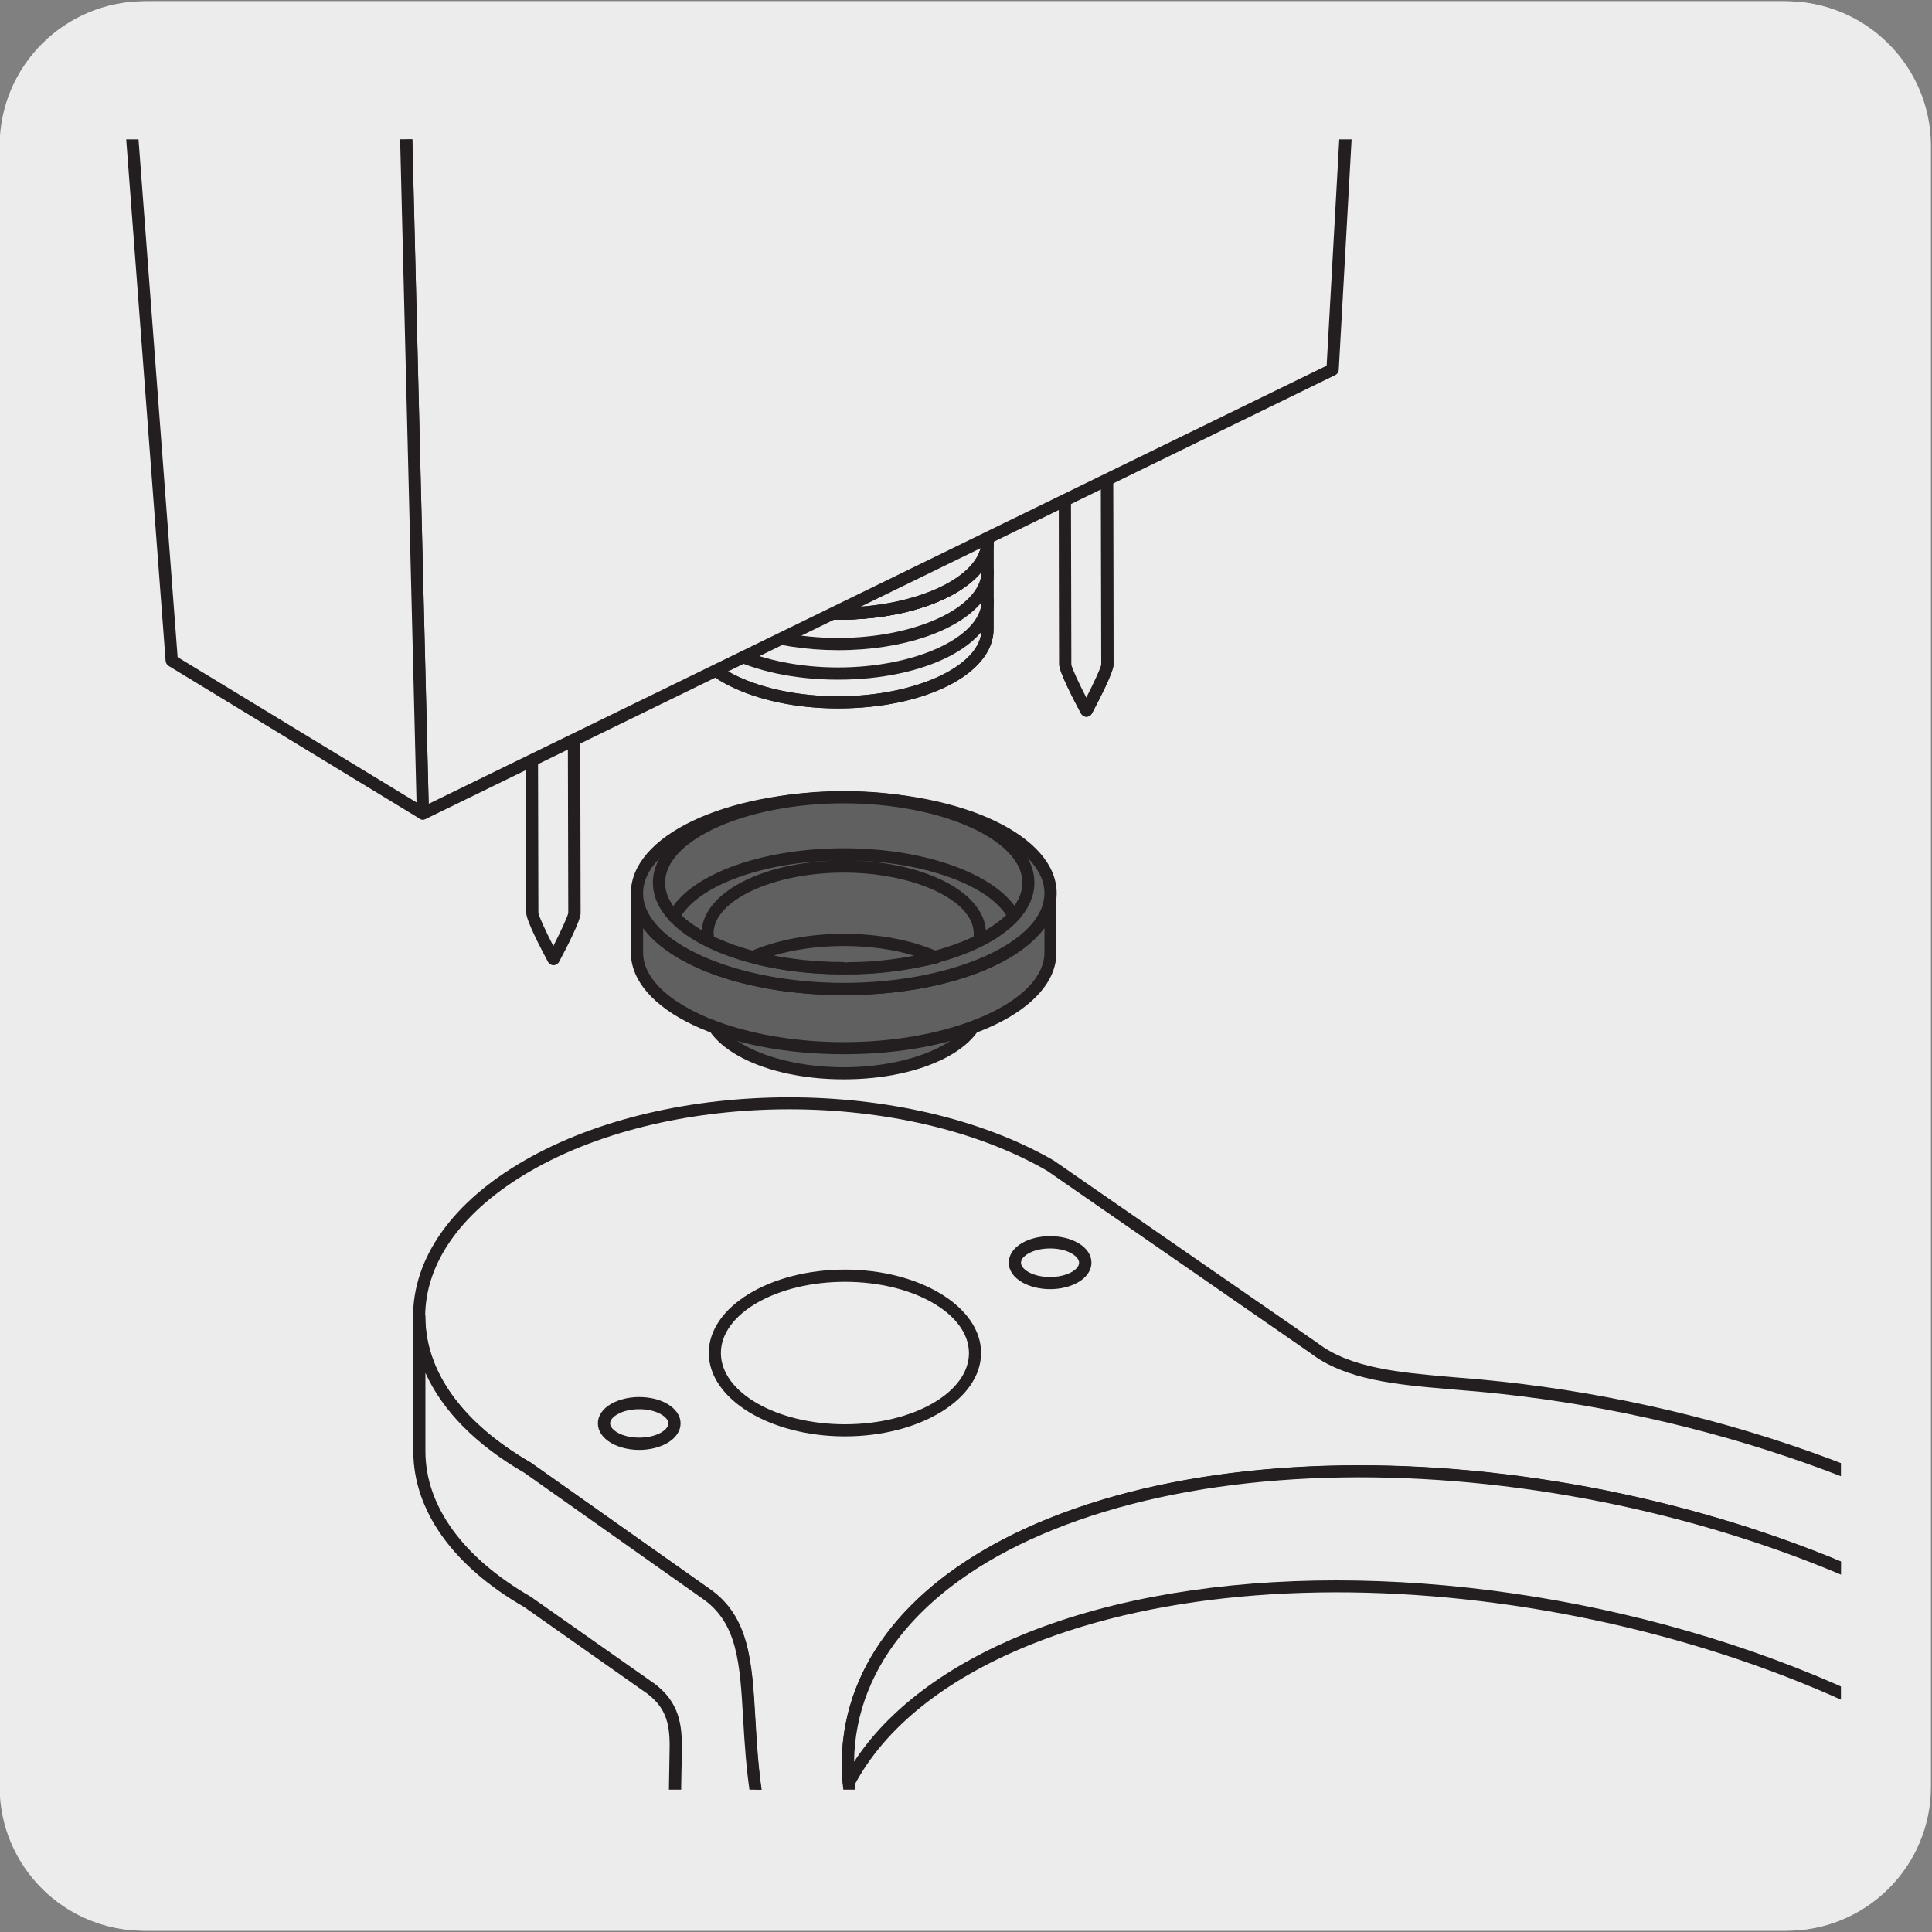 <svg enable-background="new 0 0 150 150" viewBox="0 0 150 150" xmlns="http://www.w3.org/2000/svg" xmlns:xlink="http://www.w3.org/1999/xlink"><rect x="0" y="0" width="150" height="150" fill="#808080" stroke="none"/><clipPath id="a"><path d="m7.86 10.82h135.07v128.13h-135.07z"/></clipPath><clipPath id="b"><path d="m7.86 10.82h135.07v128.13h-135.07z"/></clipPath><clipPath id="c"><path d="m7.86 10.82h135.07v128.13h-135.07z"/></clipPath><path d="m11.22.1h127.31c6.21-.02 11.27 5 11.29 11.21v.03 127.37c0 6.18-5.01 11.19-11.19 11.19h-127.47c-6.18 0-11.19-5.01-11.19-11.19v-127.37c0-6.21 5.04-11.24 11.25-11.24z" fill="#edecec"/><path d="m11.32.1h127.31c6.21-.02 11.27 5 11.29 11.21v.03 127.37c0 6.18-5.01 11.19-11.19 11.19h-127.46c-6.18 0-11.19-5.01-11.19-11.19v-127.37c0-6.21 5.04-11.24 11.24-11.24z" fill="#edecec"/><g clip-path="url(#a)"><path d="m60.73 146.64c-4.52-10.69-.48-19.14-5.95-22.91l-13.83-9.77c-5.6-3.24-8.41-7.47-8.41-11.71-.01-4.25 2.8-8.5 8.41-11.74 11.22-6.47 29.4-6.47 40.62 0l20.44 14.14c2.82 2.17 7.06 2.4 11.2 2.77 17.55 1.34 35 7.17 47.85 16.17" fill="#edecec"/></g><g clip-path="url(#a)"><path d="m60.73 147.11c-.18 0-.36-.11-.44-.29-2.12-5.02-2.39-9.62-2.6-13.32-.25-4.35-.43-7.49-3.18-9.38l-13.83-9.77c-5.54-3.19-8.61-7.5-8.61-12.1-.01-4.61 3.06-8.93 8.65-12.15 11.33-6.54 29.76-6.54 41.09 0l20.48 14.17c2.55 1.96 6.42 2.29 10.16 2.62l.81.07c17.73 1.35 35.25 7.27 48.08 16.25.21.15.27.45.12.66s-.45.26-.66.12c-12.69-8.88-30.05-14.74-47.62-16.08l-.82-.07c-3.88-.34-7.89-.68-10.64-2.8l-20.42-14.14c-11.03-6.37-29.04-6.37-40.11.02-5.28 3.05-8.18 7.07-8.18 11.33 0 4.25 2.91 8.26 8.18 11.3l13.86 9.79c3.12 2.15 3.32 5.66 3.58 10.1.22 3.81.47 8.14 2.53 13.01.1.24-.01.52-.25.62-.05.03-.12.04-.18.04z" fill="#231f20"/></g><g clip-path="url(#a)"><path d="m60.73 146.64c-4.52-10.69-.49-19.15-5.95-22.91l-13.83-9.77c-5.6-3.23-8.41-7.47-8.41-11.71v10.42c0 4.24 2.81 8.48 8.41 11.71l9.18 6.46c1.98 1.31 2.32 2.84 2.31 4.74-.02 3.66-.33 7.27.76 11.82" fill="#edecec"/></g><g clip-path="url(#a)"><path d="m53.22 147.88c-.21 0-.41-.15-.46-.36-.92-3.84-.86-7.01-.8-10.08.01-.62.02-1.24.03-1.86.01-1.87-.33-3.18-2.1-4.34l-9.19-6.47c-5.54-3.19-8.61-7.5-8.61-12.1v-10.42c0-.26.21-.47.47-.47s.47.21.47.47c0 4.25 2.91 8.26 8.18 11.3l13.86 9.79c3.12 2.15 3.32 5.66 3.58 10.1.22 3.82.47 8.14 2.53 13.01.1.24-.01.52-.25.62-.24.11-.52-.01-.62-.25-2.12-5.03-2.39-9.63-2.61-13.33-.25-4.35-.43-7.49-3.17-9.38l-13.83-9.77c-3.75-2.16-6.36-4.83-7.67-7.75v6.08c0 4.25 2.91 8.26 8.18 11.3l9.22 6.48c2.1 1.38 2.52 3.05 2.51 5.13 0 .62-.01 1.24-.03 1.87-.06 3.01-.11 6.12.78 9.84.06.25-.1.51-.35.57-.05.02-.09.02-.12.02z" fill="#231f20"/></g><g clip-path="url(#a)"><path d="m81.35 159.97c-20.77-14.55-20.68-33.18.22-41.62 20.89-8.44 54.67-3.49 75.44 11.05" fill="#edecec"/></g><g clip-path="url(#a)"><path d="m156.79 171.49c-.19 0-.36-.11-.44-.3-.1-.24.02-.52.26-.62 9.11-3.68 14.55-9.51 15.34-16.41.92-8.08-4.62-16.97-15.22-24.39-20.63-14.44-54.27-19.37-75-11-9.11 3.68-14.56 9.51-15.34 16.41-.92 8.08 4.62 16.97 15.22 24.39.21.15.27.45.12.66s-.45.27-.66.12c-10.88-7.62-16.57-16.83-15.61-25.27.83-7.26 6.48-13.36 15.93-17.18 20.99-8.49 55.03-3.5 75.89 11.1 10.88 7.62 16.57 16.83 15.61 25.27-.83 7.26-6.48 13.36-15.92 17.18-.06.03-.12.04-.18.04z" fill="#231f20"/></g><g clip-path="url(#a)"><path d="m155.23 138.32c-20.77-14.55-54.55-19.49-75.45-11.05-6.88 2.78-11.51 6.66-13.88 11.14-.72-8.15 4.5-15.56 15.67-20.06 20.89-8.44 54.67-3.5 75.44 11.05 13.93 9.76 18.49 21.34 13.66 30.47" fill="#edecec"/></g><g clip-path="url(#a)"><path d="m170.68 160.33c-.03 0-.06 0-.09-.01-.21-.04-.36-.21-.38-.42-.63-7.22-6.05-14.75-15.25-21.19-20.63-14.44-54.27-19.38-75-11-6.55 2.65-11.27 6.42-13.64 10.92-.1.19-.31.28-.51.24-.21-.04-.36-.21-.38-.42-.76-8.65 5.05-16.14 15.96-20.54 20.99-8.48 55.04-3.5 75.89 11.1 13.61 9.54 18.91 21.44 13.81 31.08-.08.15-.24.24-.41.24zm-66.93-37.63c17.91 0 37.78 5.46 51.75 15.24 8.76 6.13 14.17 13.27 15.43 20.26 3.62-8.91-1.68-19.66-14.19-28.42-20.62-14.44-54.27-19.38-75-11-9.81 3.96-15.35 10.46-15.43 18 2.66-4.07 7.22-7.49 13.29-9.95 6.94-2.8 15.31-4.13 24.15-4.13z" fill="#231f20"/></g><g clip-path="url(#a)"><path d="m7.86 10.82h135.07v128.13h-135.07z" fill="none"/></g><g clip-path="url(#a)"><path d="m51.56 109.4c1.07.62 1.07 1.62 0 2.23-1.07.62-2.8.62-3.87 0s-1.07-1.62 0-2.23c1.07-.62 2.8-.62 3.87 0" fill="#edecec"/></g><g clip-path="url(#a)"><path d="m49.63 112.57c-.78 0-1.56-.18-2.17-.53-.67-.39-1.04-.93-1.04-1.53s.37-1.14 1.04-1.52c1.22-.7 3.12-.7 4.34 0 .67.39 1.04.93 1.04 1.52 0 .6-.37 1.14-1.04 1.53-.61.35-1.39.53-2.17.53zm0-3.16c-.62 0-1.24.13-1.7.4-.36.21-.56.46-.56.7s.21.5.56.71c.92.53 2.48.53 3.4 0 .36-.21.56-.46.56-.71 0-.24-.21-.5-.56-.7-.47-.27-1.08-.4-1.7-.4z" fill="#231f20"/></g><g clip-path="url(#a)"><path d="m83.47 96.92c1.07.62 1.07 1.62 0 2.23-1.07.62-2.8.62-3.87 0s-1.07-1.62 0-2.23c1.07-.62 2.8-.62 3.87 0" fill="#edecec"/></g><g clip-path="url(#a)"><path d="m81.53 100.09c-.78 0-1.56-.18-2.17-.53-.67-.39-1.04-.93-1.04-1.53s.37-1.14 1.04-1.53c1.22-.7 3.12-.7 4.34 0 .67.39 1.04.93 1.04 1.53s-.37 1.14-1.04 1.53c-.61.35-1.39.53-2.17.53zm0-3.16c-.62 0-1.24.13-1.7.4-.36.21-.56.46-.56.71s.21.5.56.71c.92.53 2.47.53 3.39 0 .36-.21.56-.46.56-.71s-.21-.5-.56-.71c-.45-.27-1.07-.4-1.69-.4z" fill="#231f20"/></g><g clip-path="url(#a)"><path d="m53.46 41.97c0 3.14 5.2 5.68 11.61 5.68s11.61-2.54 11.61-5.68v6.87c0 3.14-5.2 5.68-11.61 5.68s-11.48-2.55-11.61-5.68c-.01-.16 0-6.87 0-6.87" fill="#edecec"/></g><g clip-path="url(#a)"><path d="m65.07 55c-6.63 0-11.94-2.69-12.09-6.13-.01-.17 0-5.77 0-6.89 0-.26.21-.47.47-.47.26 0 .47.21.47.47 0 2.82 5.1 5.21 11.14 5.21s11.14-2.38 11.14-5.21c0-.26.21-.47.47-.47s.47.21.47.47v6.87c.01 3.45-5.29 6.15-12.07 6.15zm-11.14-10.6v4.43c.12 2.88 5.12 5.23 11.14 5.23 6.04 0 11.14-2.38 11.14-5.21v-4.45c-1.82 2.21-6.07 3.72-11.14 3.72-5.08.01-9.33-1.51-11.14-3.72z" fill="#231f20"/></g><g clip-path="url(#a)"><path d="m65.07 55c-6.63 0-11.94-2.69-12.09-6.13-.01-.17 0-5.77 0-6.89 0-.26.21-.47.47-.47.26 0 .47.21.47.47 0 2.82 5.1 5.21 11.14 5.21s11.14-2.38 11.14-5.21c0-.26.21-.47.47-.47s.47.21.47.47v6.87c.01 3.45-5.29 6.15-12.07 6.15zm-11.14-10.6v4.43c.12 2.88 5.12 5.23 11.14 5.23 6.04 0 11.14-2.38 11.14-5.21v-4.45c-1.82 2.21-6.07 3.72-11.14 3.72-5.08.01-9.33-1.51-11.14-3.72z" fill="#231f20"/></g><g clip-path="url(#a)"><path d="m76.68 41.96c0 3.14-5.2 5.68-11.61 5.68s-11.61-2.54-11.61-5.68 5.2-5.68 11.61-5.68 11.61 2.54 11.61 5.68" fill="#edecec"/></g><g clip-path="url(#a)"><path d="m65.07 48.11c-6.78 0-12.09-2.7-12.09-6.15s5.31-6.15 12.09-6.15 12.09 2.7 12.09 6.15-5.32 6.15-12.09 6.15zm0-11.36c-6.04 0-11.14 2.38-11.14 5.21s5.1 5.21 11.14 5.21 11.14-2.38 11.14-5.21-5.1-5.21-11.14-5.21z" fill="#231f20"/></g><g clip-path="url(#a)"><path d="m65.07 52.77c-6.78 0-12.09-2.7-12.09-6.15 0-.28.24-.52.52-.47-.34-.57-.52-1.18-.52-1.82 0-.29.28-.51.57-.46-.37-.6-.57-1.23-.57-1.9 0-3.45 5.31-6.15 12.09-6.15s12.09 2.7 12.09 6.15c0 .67-.2 1.3-.57 1.9.28-.06.57.17.57.46 0 .64-.18 1.25-.52 1.82.27-.05.52.2.52.47-.01 3.44-5.32 6.15-12.09 6.15zm-11.14-6.01c.17 2.76 5.2 5.06 11.14 5.06s10.97-2.3 11.14-5.06c-1.82 2.21-6.07 3.72-11.14 3.72-5.07-.01-9.32-1.52-11.14-3.72zm0-2.37c.08 2.79 5.15 5.14 11.14 5.14s11.06-2.35 11.14-5.14c-1.82 2.21-6.07 3.72-11.14 3.72s-9.33-1.51-11.14-3.72zm11.14-7.64c-6.04 0-11.14 2.38-11.14 5.21s5.1 5.21 11.14 5.21 11.14-2.38 11.14-5.21-5.1-5.21-11.14-5.21z" fill="#231f20"/></g><g clip-path="url(#a)"><path d="m71.44 41.96c0 1.72-2.85 3.12-6.38 3.12-3.52 0-6.38-1.4-6.38-3.12s2.85-3.12 6.38-3.12 6.38 1.39 6.38 3.12" fill="#fff"/></g><g clip-path="url(#a)"><path d="m65.07 45.55c-3.84 0-6.85-1.58-6.85-3.59s3.01-3.59 6.85-3.59 6.85 1.58 6.85 3.59-3.01 3.59-6.85 3.59zm0-6.24c-3.53 0-5.9 1.37-5.9 2.64 0 1.25 2.42 2.65 5.9 2.65s5.9-1.39 5.9-2.65-2.42-2.64-5.9-2.64z"/></g><g clip-path="url(#a)"><path d="m42.95 51.53c.9 0 1.63.42 1.63.95 0 .52-.73.94-1.63.94s-1.63-.42-1.63-.94c-.01-.52.72-.95 1.63-.95" fill="#fff"/></g><g clip-path="url(#a)"><path d="m42.95 53.89c-1.2 0-2.11-.61-2.11-1.42s.91-1.42 2.11-1.42 2.11.61 2.11 1.42c0 .82-.91 1.42-2.11 1.42zm0-1.88c-.71 0-1.16.31-1.16.47s.45.47 1.16.47 1.16-.31 1.16-.47-.45-.47-1.16-.47z" fill="#231f20"/></g><g clip-path="url(#a)"><path d="m41.33 70.89c0 .52 1.64 3.58 1.64 3.58s1.63-3.06 1.63-3.58l-.04-18.41c0 .52-.73.95-1.63.95s-1.64-.42-1.64-.94z" fill="#edecec"/></g><g clip-path="url(#a)"><path d="m42.97 74.94c-.17 0-.33-.1-.42-.25-.63-1.18-1.69-3.24-1.69-3.8l-.03-18.41c0-.26.21-.47.47-.47.26 0 .47.21.47.47 0 .16.45.47 1.17.47.55 0 .93-.18 1.08-.33.02-.02.08-.08.08-.13 0-.26.21-.47.47-.47.26 0 .47.21.47.47l.04 18.41c0 .56-1.06 2.63-1.69 3.81-.09.13-.25.23-.42.23zm-1.17-4.06c.04.27.57 1.42 1.16 2.57.59-1.16 1.13-2.32 1.16-2.58l-.04-17.2c-.68.3-1.67.28-2.32.01z" fill="#231f20"/></g><g clip-path="url(#a)"><path d="m46.1 52.99c-.39.79-1.65 1.38-3.15 1.38-1.49 0-2.75-.58-3.15-1.37l-2.02-4.21c.63 1.31 2.7 2.26 5.17 2.26 2.46 0 4.54-.96 5.17-2.26z" fill="#fff"/></g><g clip-path="url(#a)"><path d="m42.95 54.84c-1.65 0-3.09-.66-3.57-1.63l-2.02-4.21s0 0 0-.01c-.11-.24-.01-.52.22-.63.24-.11.52-.01.63.22.56 1.15 2.55 1.99 4.74 1.99s4.17-.84 4.73-1.99v-.01c.11-.23.4-.33.63-.22s.33.4.22.63l-2.02 4.2c-.47 1-1.9 1.66-3.56 1.66zm-3.71-4.11.99 2.06c.27.55 1.3 1.1 2.72 1.1 1.43 0 2.45-.56 2.72-1.11l.99-2.05c-1.01.5-2.31.79-3.71.79s-2.7-.29-3.71-.79zm6.86 2.26h.01z" fill="#231f20"/></g><g clip-path="url(#a)"><path d="m42.95 44.87c2.96 0 5.36 1.38 5.36 3.1 0 .28-.07.56-.19.82-.63 1.31-2.7 2.27-5.17 2.27-2.46 0-4.54-.96-5.17-2.26-.12-.26-.19-.54-.19-.83 0-1.72 2.4-3.1 5.36-3.1" fill="#fff"/></g><g clip-path="url(#a)"><path d="m42.95 51.52c-2.62 0-4.86-1.02-5.59-2.53-.16-.34-.24-.68-.24-1.03 0-2 2.56-3.57 5.83-3.57s5.83 1.57 5.83 3.57c0 .35-.08.7-.24 1.03-.73 1.52-2.97 2.53-5.59 2.53zm0-6.18c-2.65 0-4.89 1.2-4.89 2.62 0 .21.05.42.15.62.56 1.15 2.55 1.99 4.74 1.99s4.18-.84 4.74-2c.1-.2.15-.41.15-.62-.01-1.41-2.25-2.61-4.89-2.61z" fill="#231f20"/></g><g clip-path="url(#a)"><path d="m48.31 47.96c0 .29-.07.56-.19.83-.63 1.31-2.7 2.27-5.17 2.27s-4.54-.96-5.17-2.27c-.12-.26-.19-.54-.19-.83 0-2.31 2.4-4.19 5.36-4.19s5.36 1.88 5.36 4.19" fill="#fff"/></g><g clip-path="url(#a)"><path d="m42.95 51.53c-2.61 0-4.86-1.02-5.59-2.53-.16-.33-.24-.68-.24-1.03 0-2.57 2.62-4.66 5.83-4.66s5.83 2.09 5.83 4.66c0 .35-.08.7-.24 1.03-.73 1.51-2.98 2.53-5.59 2.53zm0-7.28c-2.69 0-4.89 1.66-4.89 3.71 0 .21.05.42.15.62.56 1.16 2.55 2 4.74 2s4.18-.84 4.74-2c.1-.2.15-.41.15-.62-.01-2.05-2.2-3.71-4.89-3.71z" fill="#231f20"/></g><g clip-path="url(#a)"><path d="m84.33 32.25c.9 0 1.63.42 1.63.95 0 .52-.73.94-1.63.94s-1.63-.42-1.63-.94c-.01-.53.72-.95 1.63-.95" fill="#fff"/></g><g clip-path="url(#a)"><path d="m84.33 34.61c-1.2 0-2.11-.61-2.11-1.42s.91-1.42 2.11-1.42 2.11.61 2.11 1.42c-.01.8-.93 1.42-2.11 1.42zm0-1.89c-.71 0-1.16.31-1.16.47 0 .14.41.47 1.16.47s1.16-.33 1.16-.47c0-.16-.45-.47-1.16-.47z" fill="#231f20"/></g><g clip-path="url(#a)"><path d="m82.71 51.61c0 .52 1.64 3.58 1.64 3.58s1.63-3.06 1.63-3.58l-.04-18.41c0 .52-.73.95-1.63.95s-1.64-.42-1.64-.94z" fill="#fff"/></g><g clip-path="url(#a)"><path d="m84.35 55.65c-.17 0-.33-.1-.42-.25-.63-1.18-1.69-3.24-1.69-3.8l-.04-18.4c0-.26.21-.47.47-.47.26 0 .47.21.47.47 0 .16.45.47 1.17.47.55 0 .93-.18 1.08-.34.05-.05.08-.1.08-.13 0-.26.21-.47.47-.47.26 0 .47.21.47.47l.04 18.41c0 .56-1.06 2.63-1.69 3.81-.08.14-.24.23-.41.23zm-1.17-4.05c.04.27.57 1.42 1.16 2.56.59-1.16 1.13-2.31 1.16-2.58l-.04-17.2c-.68.29-1.67.28-2.32.01z" fill="#231f20"/></g><g clip-path="url(#a)"><path d="m82.71 51.61c0 .52 1.64 3.58 1.64 3.58s1.63-3.06 1.63-3.58l-.04-18.41c0 .52-.73.95-1.63.95s-1.64-.42-1.64-.94z" fill="#edecec"/></g><g clip-path="url(#a)"><path d="m84.35 55.65c-.17 0-.33-.1-.42-.25-.63-1.18-1.69-3.24-1.69-3.8l-.04-18.4c0-.26.21-.47.47-.47.26 0 .47.21.47.47 0 .16.45.47 1.17.47.55 0 .93-.18 1.08-.34.05-.05.08-.1.08-.13 0-.26.21-.47.47-.47.26 0 .47.21.47.47l.04 18.41c0 .56-1.06 2.63-1.69 3.81-.08.14-.24.23-.41.23zm-1.17-4.05c.04.27.57 1.42 1.16 2.56.59-1.16 1.13-2.31 1.16-2.58l-.04-17.2c-.68.29-1.67.28-2.32.01z" fill="#231f20"/></g><g clip-path="url(#a)"><path d="m87.48 33.71c-.39.79-1.65 1.38-3.15 1.38-1.49 0-2.75-.58-3.15-1.37l-2.02-4.21c.63 1.31 2.7 2.26 5.17 2.26 2.46 0 4.54-.96 5.17-2.27z" fill="#fff"/></g><g clip-path="url(#a)"><path d="m84.33 35.56c-1.65 0-3.09-.66-3.57-1.63l-2.02-4.21c-.11-.24-.01-.52.22-.63.24-.11.52-.01.63.22.56 1.16 2.55 2 4.74 2s4.17-.84 4.73-1.99v-.01c.11-.23.4-.33.63-.22s.33.4.22.63l-2.02 4.2c-.47.98-1.9 1.64-3.56 1.64zm-3.71-4.11.99 2.06c.27.55 1.29 1.1 2.72 1.1s2.45-.56 2.72-1.11l.98-2.05c-1.01.5-2.31.8-3.71.8-1.39-.01-2.69-.3-3.7-.8zm6.86 2.26h.01z" fill="#231f20"/></g><g clip-path="url(#a)"><path d="m84.33 25.58c2.96 0 5.36 1.38 5.36 3.1 0 .28-.07.56-.19.82-.63 1.31-2.7 2.27-5.17 2.27-2.46 0-4.54-.96-5.17-2.26-.12-.26-.19-.54-.19-.83 0-1.71 2.4-3.1 5.36-3.1" fill="#fff"/></g><g clip-path="url(#a)"><path d="m84.33 32.24c-2.62 0-4.86-1.02-5.59-2.53-.16-.34-.24-.69-.24-1.03 0-2 2.56-3.57 5.83-3.57s5.83 1.57 5.83 3.57c0 .35-.08.7-.24 1.03-.73 1.51-2.98 2.53-5.59 2.53zm0-6.18c-2.65 0-4.89 1.2-4.89 2.62 0 .21.05.42.15.63.55 1.15 2.55 1.99 4.74 1.99s4.18-.84 4.74-2c.1-.2.15-.41.15-.62-.01-1.42-2.24-2.62-4.89-2.62z" fill="#231f20"/></g><g clip-path="url(#a)"><path d="m89.69 28.68c0 .29-.07.56-.19.83-.63 1.31-2.7 2.27-5.17 2.27-2.46 0-4.54-.96-5.17-2.27-.12-.26-.19-.54-.19-.83 0-2.31 2.4-4.19 5.36-4.19s5.36 1.87 5.36 4.19" fill="#fff"/></g><g clip-path="url(#a)"><path d="m84.33 32.24c-2.62 0-4.86-1.02-5.59-2.53-.16-.34-.24-.68-.24-1.03 0-2.57 2.62-4.66 5.83-4.66s5.83 2.09 5.83 4.66c0 .35-.08.7-.24 1.03-.73 1.52-2.98 2.53-5.59 2.53zm0-7.27c-2.69 0-4.89 1.66-4.89 3.71 0 .21.05.42.15.62.55 1.16 2.55 2 4.74 2s4.18-.84 4.74-2c.1-.21.15-.42.15-.62-.01-2.05-2.2-3.71-4.89-3.71z" fill="#231f20"/></g><g clip-path="url(#a)"><path d="m31.54 10.83 1.29 52.33 70.64-34.46.99-17.87z" fill="#edecec"/></g><g clip-path="url(#a)"><g clip-path="url(#b)"><path d="m32.83 63.64c-.08 0-.17-.02-.25-.07-.14-.08-.22-.23-.23-.39l-1.34-54.87c0-.18.1-.35.27-.44l75.16-36.67c.15-.07.33-.06.47.03s.22.25.21.42l-3.18 57.07c-.01.17-.11.32-.27.4l-70.63 34.47c-.07.03-.14.05-.21.05zm-.87-55.05 1.32 53.82 69.72-34.02 3.12-55.99z" fill="#231f20"/></g></g><g clip-path="url(#a)"><path d="m10.27 10.83 3.06 40.47 19.5 11.86-1.29-52.33z" fill="#edecec"/></g><g clip-path="url(#a)"><g clip-path="url(#c)"><path d="m32.83 63.63c-.08 0-.17-.02-.25-.07l-19.49-11.86c-.13-.08-.21-.22-.23-.37l-4.28-56.63c-.01-.18.07-.35.23-.44.15-.09.34-.09.49 0l22.42 13.64c.14.08.22.23.23.39l1.35 54.85c0 .17-.09.33-.24.42-.07.05-.15.07-.23.07zm-19.04-12.61 18.55 11.28-1.33-53.73-21.41-13.02z" fill="#231f20"/></g></g><g clip-path="url(#a)"><path d="m75.7 105.05c0 3.31-4.52 6-10.1 6s-10.1-2.69-10.1-6 4.52-6 10.1-6 10.1 2.68 10.1 6" fill="#edecec"/></g><g clip-path="url(#a)"><path d="m65.6 111.52c-5.83 0-10.57-2.9-10.57-6.48 0-3.57 4.74-6.47 10.57-6.47s10.57 2.9 10.57 6.47c0 3.58-4.74 6.48-10.57 6.48zm0-12c-5.31 0-9.63 2.48-9.63 5.53s4.32 5.53 9.63 5.53 9.63-2.48 9.63-5.53c-.01-3.05-4.32-5.53-9.63-5.53z" fill="#231f20"/></g><g clip-path="url(#a)"><path d="m76.08 78.14c0 2.86-4.73 5.19-10.57 5.19-5.83 0-10.57-2.32-10.57-5.19 0-2.86 4.73-5.19 10.57-5.19 5.84.01 10.57 2.33 10.57 5.19" fill="#606060"/></g><g clip-path="url(#a)"><ellipse cx="65.51" cy="78.14" fill="#606060" rx="10.57" ry="5.19"/><path d="m65.51 83.8c-6.19 0-11.04-2.49-11.04-5.66s4.85-5.66 11.04-5.66 11.04 2.49 11.04 5.66-4.84 5.66-11.04 5.66zm0-10.37c-5.47 0-10.1 2.16-10.1 4.72s4.62 4.71 10.1 4.71 10.1-2.16 10.1-4.71-4.62-4.72-10.1-4.72z" fill="#231f20"/></g><g clip-path="url(#a)"><path d="m81.57 73.95c0 4.11-7.19 7.43-16.06 7.43s-16.06-3.33-16.06-7.43v-4.6c0 4.11 7.19 7.44 16.06 7.44s16.06-3.33 16.06-7.44z" fill="#606060"/></g><g clip-path="url(#a)"><path d="m81.57 73.95c0 4.11-7.19 7.43-16.06 7.43s-16.06-3.33-16.06-7.43v-4.6c0 4.11 7.19 7.44 16.06 7.44s16.06-3.33 16.06-7.44z" fill="#606060"/><path d="m65.51 81.85c-9.27 0-16.53-3.47-16.53-7.9v-4.6c0-.26.21-.47.47-.47s.47.21.47.47c0 3.77 7.14 6.96 15.58 6.96s15.58-3.19 15.58-6.96c0-.26.21-.47.47-.47s.47.21.47.47v4.6c.02 4.43-7.24 7.9-16.51 7.9zm-15.58-9.81v1.91c0 3.77 7.14 6.96 15.58 6.96s15.58-3.19 15.58-6.96v-1.91c-2.25 3.07-8.3 5.22-15.58 5.22s-13.33-2.15-15.58-5.22z" fill="#231f20"/></g><g clip-path="url(#a)"><path d="m81.57 69.35c0 4.11-7.19 7.43-16.06 7.43s-16.06-3.33-16.06-7.43c0-4.11 7.19-7.43 16.06-7.43s16.06 3.32 16.06 7.43" fill="#606060"/></g><g clip-path="url(#a)"><path d="m81.57 69.35c0 4.11-7.19 7.43-16.06 7.43s-16.06-3.33-16.06-7.43c0-4.11 7.19-7.43 16.06-7.43s16.06 3.32 16.06 7.43z" fill="#606060"/><path d="m65.51 77.26c-9.27 0-16.53-3.47-16.53-7.91s7.26-7.9 16.53-7.9 16.53 3.47 16.53 7.9-7.26 7.91-16.53 7.91zm0-14.87c-8.45 0-15.58 3.19-15.58 6.96s7.14 6.96 15.58 6.96 15.58-3.19 15.58-6.96c.01-3.77-7.13-6.96-15.58-6.96z" fill="#231f20"/></g><g clip-path="url(#a)"><path d="m79.86 68.53c0 3.67-6.42 6.64-14.34 6.64s-14.34-2.97-14.34-6.64 6.42-6.64 14.34-6.64 14.34 2.97 14.34 6.64" fill="#606060"/></g><g clip-path="url(#a)"><path d="m52.32 71.17c1.41-2.77 6.79-4.84 13.21-4.84 6.37 0 11.72 2.03 13.18 4.78m-23.7 1.91c-.04-.18-.06-.37-.06-.56 0-2.86 4.73-5.19 10.57-5.19s10.57 2.32 10.57 5.19c0 .18-.02.36-.05.53m3.82-4.46c0 3.67-6.42 6.64-14.34 6.64s-14.34-2.97-14.34-6.64 6.42-6.64 14.34-6.64 14.34 2.97 14.34 6.64z" fill="#606060"/><path d="m65.51 75.64c-6.03 0-11.12-1.65-13.45-4.08-.07-.04-.12-.1-.16-.17-.78-.87-1.21-1.84-1.21-2.86 0-3.99 6.51-7.11 14.81-7.11s14.81 3.12 14.81 7.11-6.49 7.11-14.8 7.11zm-10.08-2.92c2.55 1.21 6.16 1.98 10.08 1.98s7.53-.77 10.08-1.98c.01-.08.01-.16.01-.25 0-2.56-4.62-4.72-10.1-4.72s-10.1 2.16-10.1 4.72c.02.08.02.16.03.25zm10.09-5.92c6.02 0 10.78 2.36 11.02 5.41.62-.36 1.15-.75 1.58-1.16-1.61-2.48-6.81-4.25-12.6-4.25zm-12.6 4.27c.43.41.95.79 1.56 1.15.25-3.03 4.94-5.38 10.9-5.41-5.76.02-10.87 1.79-12.46 4.26zm12.59-8.7c-7.52 0-13.87 2.82-13.87 6.16 0 .63.22 1.23.63 1.81 1.93-2.67 7.2-4.48 13.25-4.48 6.01 0 11.29 1.81 13.24 4.46.4-.57.62-1.17.62-1.78 0-3.35-6.35-6.17-13.87-6.17z" fill="#231f20"/></g><g clip-path="url(#a)"><path d="m65.51 75.17c-4.23.01-7.06-.88-7.06-.88 1.87-.82 4.35-1.33 7.06-1.33 2.75 0 5.26.51 7.14 1.36 0 .01-3.41.92-7.14.85" fill="#606060"/></g><g clip-path="url(#a)"><path d="m65.51 75.17c-4.23.01-7.06-.88-7.06-.88 1.87-.82 4.35-1.33 7.06-1.33 2.75 0 5.26.51 7.14 1.36 0 .01-3.41.92-7.14.85z" fill="#606060"/><path d="m65.96 75.65c-.17 0-.35-.01-.52 0-4.21 0-7.01-.86-7.13-.9-.19-.06-.32-.23-.33-.42-.01-.2.1-.38.28-.46 2-.88 4.57-1.37 7.26-1.37 2.72 0 5.32.5 7.33 1.4.18.08.29.27.28.47s-.16.37-.35.42c-.14.03-3.25.86-6.82.86zm-.45-.95c.15.05.29.01.44 0 1.95 0 3.8-.26 5.03-.5-3.23-1-7.66-1-10.9-.01 1.21.23 3.08.5 5.35.5.03.01.06.01.08.01z" fill="#231f20"/></g></svg>